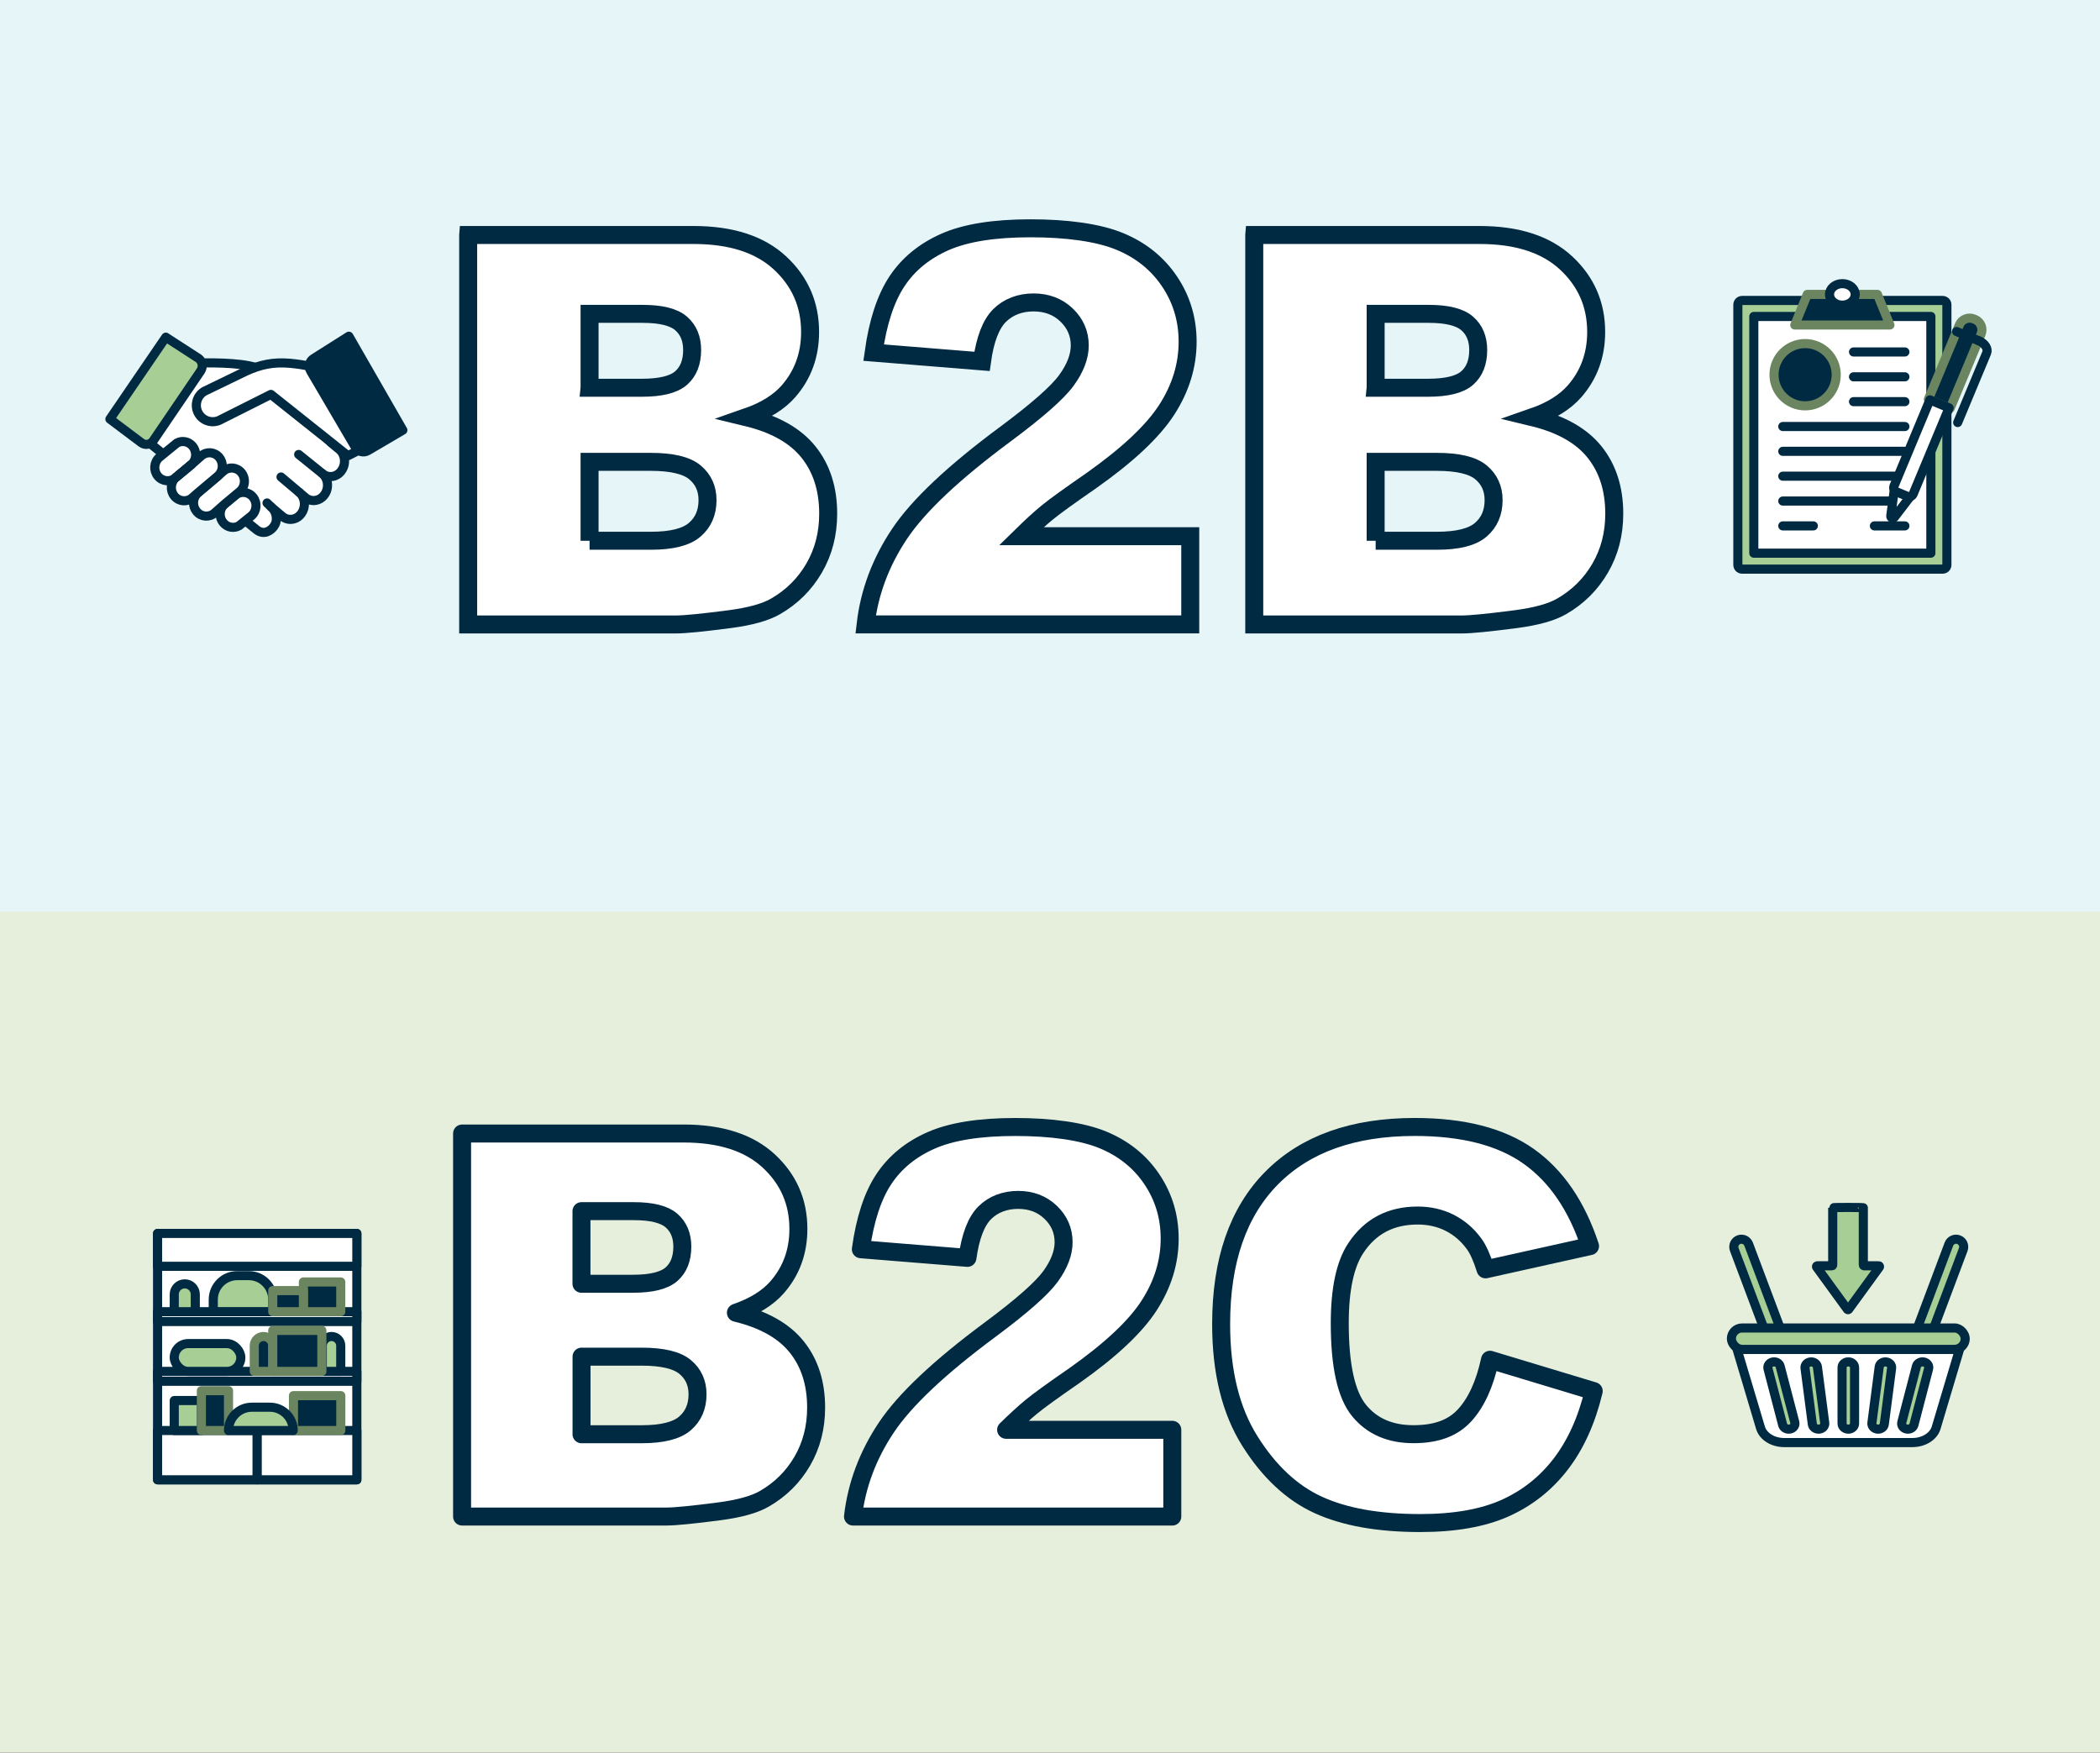 <?xml version="1.0" encoding="UTF-8"?>
<svg xmlns="http://www.w3.org/2000/svg" id="Layer_1" viewBox="0 0 599.08 500">
  <rect x="0" y="0" width="599.08" height="500" fill="#333333" stroke="none"/>
  <defs>
    <style>.cls-1{fill:#e6efdb;}.cls-2{fill:#e6f5f8;}.cls-3,.cls-4,.cls-5,.cls-6,.cls-7{stroke-linecap:round;}.cls-3,.cls-4,.cls-5,.cls-6,.cls-7,.cls-8,.cls-9{stroke:#002942;}.cls-3,.cls-4,.cls-5,.cls-6,.cls-8,.cls-10,.cls-9{stroke-linejoin:round;}.cls-3,.cls-5,.cls-6,.cls-8,.cls-10,.cls-9{stroke-width:2.6px;}.cls-3,.cls-8{fill:#a6ce95;}.cls-4,.cls-5,.cls-7{fill:#fff;}.cls-4,.cls-7{stroke-width:5.13px;}.cls-6{fill:none;}.cls-7{stroke-miterlimit:10;}.cls-10{stroke:#6a8560;}.cls-10,.cls-9{fill:#002942;}</style>
  </defs>
  <rect class="cls-1" x="0" y="0" width="599.08" height="500" transform="translate(599.08 500) rotate(-180)"></rect>
  <rect class="cls-2" x="0" y="0" width="599.08" height="260.06"></rect>
  <path class="cls-4" d="m131.83,323.38h63.21c10.53,0,18.62,2.61,24.26,7.83,5.64,5.22,8.46,11.68,8.46,19.38,0,6.46-2.01,12-6.04,16.62-2.68,3.08-6.61,5.52-11.78,7.3,7.85,1.89,13.63,5.13,17.33,9.73,3.7,4.6,5.55,10.37,5.55,17.33,0,5.66-1.32,10.76-3.95,15.28-2.63,4.52-6.24,8.1-10.81,10.73-2.83,1.64-7.11,2.83-12.82,3.58-7.6.99-12.65,1.49-15.13,1.49h-58.29v-109.27Zm34.06,42.86h14.68c5.27,0,8.93-.91,10.99-2.72,2.06-1.81,3.09-4.44,3.09-7.86,0-3.18-1.03-5.66-3.09-7.45-2.06-1.79-5.65-2.68-10.77-2.68h-14.91v20.72Zm0,42.93h17.22c5.81,0,9.91-1.03,12.3-3.09,2.39-2.06,3.58-4.83,3.58-8.31,0-3.23-1.18-5.83-3.54-7.79-2.36-1.96-6.5-2.94-12.41-2.94h-17.14v22.14Z"></path>
  <path class="cls-4" d="m334.42,432.65h-91.08c1.04-8.99,4.21-17.45,9.5-25.38,5.29-7.93,15.22-17.28,29.78-28.06,8.89-6.61,14.58-11.63,17.07-15.06,2.48-3.43,3.73-6.68,3.73-9.76,0-3.33-1.23-6.17-3.69-8.53-2.46-2.36-5.55-3.54-9.28-3.54s-7.04,1.22-9.5,3.65c-2.46,2.44-4.11,6.73-4.96,12.89l-30.41-2.46c1.19-8.55,3.38-15.22,6.56-20.01,3.18-4.79,7.66-8.47,13.45-11.03,5.79-2.56,13.8-3.84,24.04-3.84s18.99,1.22,24.93,3.65c5.94,2.44,10.61,6.17,14.01,11.22,3.4,5.04,5.11,10.7,5.11,16.96,0,6.66-1.95,13.02-5.85,19.08-3.9,6.06-10.99,12.72-21.28,19.98-6.11,4.22-10.2,7.18-12.26,8.87-2.06,1.69-4.48,3.9-7.27,6.63h47.41v24.75Z"></path>
  <path class="cls-4" d="m425.06,387.92l29.59,8.94c-1.99,8.3-5.12,15.23-9.39,20.8-4.27,5.57-9.58,9.76-15.91,12.6-6.34,2.83-14.4,4.25-24.19,4.25-11.88,0-21.58-1.73-29.11-5.18s-14.03-9.52-19.49-18.21c-5.47-8.69-8.2-19.81-8.2-33.37,0-18.07,4.81-31.97,14.42-41.68,9.62-9.71,23.22-14.56,40.81-14.56,13.76,0,24.58,2.78,32.46,8.35,7.88,5.57,13.73,14.11,17.55,25.64l-29.81,6.63c-1.04-3.33-2.14-5.76-3.28-7.3-1.89-2.58-4.2-4.57-6.93-5.96-2.73-1.39-5.79-2.09-9.17-2.09-7.65,0-13.52,3.08-17.59,9.23-3.08,4.57-4.62,11.74-4.62,21.51,0,12.11,1.84,20.41,5.52,24.9,3.68,4.49,8.84,6.74,15.5,6.74s11.34-1.81,14.65-5.44c3.3-3.63,5.7-8.89,7.19-15.8Z"></path>
  <path class="cls-5" d="m545.57,411.55h-36.57c-3.23,0-6.03-1.74-6.77-4.21l-6.68-22.38h63.46l-6.68,22.38c-.74,2.46-3.54,4.21-6.77,4.21Z"></path>
  <path class="cls-8" d="m510.28,407.72c-.81,0-1.54-.49-1.73-1.23l-4.18-16.01c-.22-.85.37-1.71,1.33-1.91.96-.2,1.91.33,2.13,1.19l4.18,16.01c.22.85-.37,1.71-1.33,1.91-.14.03-.27.04-.41.04Z"></path>
  <path class="cls-8" d="m518.78,407.72c-.89,0-1.66-.6-1.76-1.4l-2.09-16.01c-.11-.87.58-1.66,1.56-1.76.97-.1,1.86.52,1.97,1.39l2.09,16.01c.11.87-.58,1.66-1.56,1.76-.07,0-.14.01-.21.01Z"></path>
  <path class="cls-8" d="m527.28,407.72c-.98,0-1.78-.71-1.78-1.59v-16.01c0-.88.8-1.59,1.78-1.59s1.78.71,1.78,1.59v16.01c0,.88-.8,1.59-1.78,1.59Z"></path>
  <path class="cls-8" d="m535.78,407.72c-.07,0-.14,0-.21-.01-.97-.1-1.67-.89-1.56-1.76l2.09-16.01c.11-.87.99-1.5,1.97-1.39.97.1,1.67.89,1.56,1.76l-2.09,16.01c-.11.81-.87,1.4-1.76,1.4Z"></path>
  <path class="cls-8" d="m544.28,407.72c-.13,0-.27-.01-.41-.04-.96-.2-1.55-1.05-1.33-1.91l4.18-16.01c.22-.85,1.18-1.38,2.13-1.19.96.2,1.55,1.05,1.33,1.91l-4.18,16.01c-.19.73-.92,1.23-1.73,1.23Z"></path>
  <path class="cls-3" d="m508.14,381.53c-.23.51-.66.93-1.22,1.14-1.13.42-2.39-.15-2.81-1.28l-9.36-24.91c-.42-1.13.15-2.39,1.28-2.81,1.13-.42,2.39.15,2.81,1.28l9.36,24.91c.21.57.18,1.16-.06,1.67Z"></path>
  <path class="cls-3" d="m546.67,381.53c.23.51.66.93,1.22,1.14,1.13.42,2.39-.15,2.81-1.28l9.36-24.91c.42-1.13-.15-2.39-1.28-2.81-1.13-.42-2.39.15-2.81,1.28l-9.36,24.91c-.21.57-.18,1.16.06,1.67Z"></path>
  <rect class="cls-8" x="493.93" y="378.86" width="66.7" height="6.1" rx="3.05" ry="3.05"></rect>
  <path class="cls-3" d="m518.24,361.47l8.78,12.08c.09.12.27.12.35,0l8.78-12.08c.1-.14,0-.35-.18-.35h-4.19c-.12,0-.22-.1-.22-.22v-16.34c0-.12-8.73-.12-8.73,0v16.34c0,.12-.1.22-.22.22h-4.19c-.18,0-.28.2-.18.35Z"></path>
  <rect class="cls-5" x="44.95" y="351.89" width="56.85" height="70.28"></rect>
  <rect class="cls-5" x="44.95" y="351.89" width="56.85" height="9.37"></rect>
  <rect class="cls-5" x="44.95" y="374.21" width="56.85" height="2.81"></rect>
  <rect class="cls-5" x="44.95" y="391.25" width="56.85" height="2.81"></rect>
  <rect class="cls-5" x="44.95" y="408.11" width="28.42" height="14.06"></rect>
  <rect class="cls-5" x="73.38" y="408.11" width="28.42" height="14.06"></rect>
  <path class="cls-3" d="m94.58,381.29h0c1.45,0,2.63,1.18,2.63,2.63v7.32h-5.27v-7.32c0-1.45,1.18-2.63,2.63-2.63Z"></path>
  <path class="cls-10" d="m75.18,381.29h0c1.45,0,2.63,1.18,2.63,2.63v7.32h-5.27v-7.32c0-1.45,1.18-2.63,2.63-2.63Z"></path>
  <rect class="cls-10" x="77.81" y="379.55" width="14.01" height="11.7"></rect>
  <rect class="cls-3" x="49.71" y="383.31" width="18.99" height="7.94" rx="3.97" ry="3.97"></rect>
  <path class="cls-3" d="m55.7,374.21h-5.99v-4.94c0-1.65,1.34-3,3-3h0c1.65,0,3,1.34,3,3v4.94Z"></path>
  <path class="cls-3" d="m67.69,363.92h3.28c3.78,0,6.84,3.07,6.84,6.84v3.44h-16.97v-3.44c0-3.78,3.07-6.84,6.84-6.84Z"></path>
  <rect class="cls-10" x="86.55" y="365.73" width="10.66" height="8.48"></rect>
  <rect class="cls-10" x="77.81" y="368.2" width="8.74" height="6.01"></rect>
  <rect class="cls-3" x="49.71" y="399.56" width="7.74" height="8.55"></rect>
  <rect class="cls-10" x="57.45" y="396.75" width="7.74" height="11.36"></rect>
  <rect class="cls-10" x="83.72" y="398.16" width="13.5" height="9.96"></rect>
  <path class="cls-3" d="m71.84,401.46h5.15c3.67,0,6.65,2.98,6.65,6.65h-18.45c0-3.67,2.98-6.65,6.65-6.65Z"></path>
  <path class="cls-7" d="m133.56,67.04h64.27c10.71,0,18.93,2.65,24.67,7.96,5.73,5.31,8.6,11.87,8.6,19.7,0,6.57-2.05,12.2-6.14,16.9-2.73,3.13-6.72,5.61-11.97,7.43,7.98,1.92,13.86,5.22,17.62,9.89,3.76,4.67,5.65,10.55,5.65,17.62,0,5.76-1.34,10.94-4.02,15.54-2.68,4.6-6.34,8.24-10.99,10.91-2.88,1.67-7.23,2.88-13.04,3.64-7.73,1.01-12.86,1.52-15.38,1.52h-59.27v-111.1Zm34.63,43.58h14.93c5.35,0,9.08-.92,11.18-2.77,2.1-1.84,3.15-4.51,3.15-8,0-3.23-1.05-5.76-3.15-7.58-2.1-1.82-5.75-2.73-10.95-2.73h-15.16v21.07Zm0,43.65h17.51c5.91,0,10.08-1.05,12.5-3.15,2.43-2.1,3.64-4.91,3.64-8.45,0-3.28-1.2-5.92-3.6-7.92-2.4-2-6.61-2.99-12.62-2.99h-17.43v22.51Z"></path>
  <path class="cls-7" d="m339.55,178.14h-92.61c1.06-9.14,4.28-17.75,9.66-25.81,5.38-8.06,15.47-17.57,30.28-28.53,9.04-6.72,14.83-11.82,17.36-15.31,2.53-3.49,3.79-6.79,3.79-9.93,0-3.38-1.25-6.28-3.75-8.68-2.5-2.4-5.65-3.6-9.44-3.6s-7.16,1.24-9.66,3.71c-2.5,2.48-4.18,6.85-5.04,13.11l-30.92-2.5c1.21-8.69,3.44-15.47,6.67-20.35,3.23-4.88,7.79-8.61,13.68-11.22,5.89-2.6,14.03-3.9,24.44-3.9s19.31,1.24,25.35,3.71c6.04,2.48,10.79,6.28,14.25,11.41,3.46,5.13,5.19,10.88,5.19,17.24,0,6.77-1.98,13.24-5.95,19.4-3.97,6.16-11.18,12.93-21.64,20.31-6.21,4.29-10.37,7.3-12.47,9.02-2.1,1.72-4.56,3.97-7.39,6.75h48.2v25.16Z"></path>
  <path class="cls-7" d="m357.81,67.04h64.27c10.71,0,18.93,2.65,24.67,7.96,5.73,5.31,8.6,11.87,8.6,19.7,0,6.57-2.05,12.2-6.14,16.9-2.73,3.13-6.72,5.61-11.97,7.43,7.98,1.92,13.86,5.22,17.62,9.89,3.76,4.67,5.65,10.55,5.65,17.62,0,5.76-1.34,10.94-4.02,15.54-2.68,4.6-6.34,8.24-10.99,10.91-2.88,1.67-7.23,2.88-13.04,3.64-7.73,1.01-12.86,1.52-15.38,1.52h-59.27v-111.1Zm34.63,43.58h14.93c5.35,0,9.08-.92,11.18-2.77,2.1-1.84,3.15-4.51,3.15-8,0-3.23-1.05-5.76-3.15-7.58-2.1-1.82-5.75-2.73-10.95-2.73h-15.16v21.07Zm0,43.65h17.51c5.91,0,10.08-1.05,12.5-3.15,2.43-2.1,3.64-4.91,3.64-8.45,0-3.28-1.2-5.92-3.6-7.92-2.4-2-6.61-2.99-12.62-2.99h-17.43v22.51Z"></path>
  <path class="cls-3" d="m496.98,85.72h57.21c.67,0,1.21.54,1.21,1.21v74.23c0,.67-.54,1.21-1.21,1.21h-57.21c-.67,0-1.21-.54-1.21-1.21v-74.23c0-.67.54-1.21,1.21-1.21Z"></path>
  <rect class="cls-5" x="500.32" y="90.28" width="50.51" height="67.53"></rect>
  <line class="cls-5" x1="528.77" y1="100.41" x2="543.42" y2="100.41"></line>
  <line class="cls-5" x1="528.77" y1="107.5" x2="543.42" y2="107.5"></line>
  <line class="cls-5" x1="528.77" y1="114.59" x2="543.42" y2="114.59"></line>
  <line class="cls-5" x1="508.59" y1="121.68" x2="543.42" y2="121.68"></line>
  <line class="cls-5" x1="508.59" y1="128.76" x2="543.42" y2="128.76"></line>
  <line class="cls-5" x1="508.59" y1="135.85" x2="543.42" y2="135.85"></line>
  <line class="cls-5" x1="508.59" y1="142.94" x2="543.42" y2="142.94"></line>
  <line class="cls-5" x1="534.72" y1="150.03" x2="543.42" y2="150.03"></line>
  <line class="cls-5" x1="508.59" y1="150.03" x2="517.3" y2="150.03"></line>
  <polygon class="cls-10" points="539.15 92.72 512.01 92.72 515.57 83.99 535.59 83.99 539.15 92.72"></polygon>
  <ellipse class="cls-5" cx="525.58" cy="83.99" rx="3.66" ry="3.07"></ellipse>
  <ellipse class="cls-10" cx="514.96" cy="106.9" rx="8.87" ry="8.88"></ellipse>
  <path class="cls-5" d="m540.37,140.03l-.98,7.13c-.09.59.67.91,1.03.43l4.37-5.72"></path>
  <path class="cls-10" d="m563.93,98.26l-7.6,18.24-6.21-2.59,7.6-18.24-.12.28,1.34-3.22c.68-1.63,2.56-2.41,4.19-1.72l.3.12c1.63.68,2.4,2.56,1.72,4.19l-1.34,3.22"></path>
  <path class="cls-6" d="m564.92,97.39l-.36-.15c1.7.71,2.68,2.26,2.19,3.45l-8.27,19.85"></path>
  <line class="cls-5" x1="564.38" y1="97.17" x2="558.17" y2="94.58"></line>
  <path class="cls-5" d="m540.99,140.29l3.17,1.32c.63.26,1.36-.04,1.62-.67l10.24-24.58-5.46-2.28-10.24,24.58c-.26.63.04,1.36.67,1.62Z"></path>
  <path class="cls-5" d="m97.44,134.26c-1.34,1.89-3.8,2.26-5.49.83,1.69,1.43,1.98,4.12.64,6.01-1.34,1.89-3.8,2.26-5.49.83l-1.74-1.47c.93.79,1.44,1.96,1.48,3.17.03.98-.24,1.99-.84,2.84-1.34,1.89-3.8,2.26-5.49.83l-3.16-2.68c.93.79,1.44,1.96,1.48,3.17.03.98-.15,1.61-.74,2.44-.81,1.12-2.71,2.53-4.82.97l-34.36-27.87c.32-.16.62-.4.85-.73l12.56-17.71c.73-1.04,1.49-1.78,1.49-1.78.58-.1,1.53.46,3.1.43,4.47-.07,14.4-.09,17.93,2.12,1.19.74,19.54,20.56,19.54,20.56l2.42,2.01c1.69,1.43,1.98,4.12.64,6.01Z"></path>
  <line class="cls-5" x1="91.95" y1="135.09" x2="85.2" y2="129.65"></line>
  <line class="cls-5" x1="85.36" y1="140.46" x2="80.17" y2="136.08"></line>
  <line class="cls-5" x1="77.34" y1="144.62" x2="76.18" y2="143.49"></line>
  <path class="cls-3" d="m47.3,96.2l9.37,6.06c1.1.82,1.34,2.43.56,3.59l-13.49,19.85c-.79,1.16-2.32,1.43-3.41.61l-8.98-6.75,15.96-23.37Z"></path>
  <path class="cls-5" d="m88.22,104.43c-.67-.16-3.61-.63-5.48-.79-4.93-.42-8.5.42-12.52,2.22l-11.94,5.78c-2.21,1.32-2.93,4.19-1.6,6.4h0c1.32,2.21,4.19,2.93,6.4,1.61l14.2-7.13,21.98,17.5,4.72-2.41"></path>
  <path class="cls-5" d="m67.02,141.38c1.53-1.36,3.83-1.17,5.14.42,1.31,1.59,1.13,3.97-.4,5.33l-3.57,2.87c-1.48.83-3.36.5-4.5-.88-.57-.69-.86-1.53-.88-2.37-.02-1.09.41-2.19,1.28-2.95l2.93-2.41Z"></path>
  <path class="cls-5" d="m54.54,132.6c.86-.76,1.3-1.86,1.28-2.95-.02-.84-.31-1.68-.88-2.37-1.14-1.38-3.02-1.7-4.5-.87l-5.01,4.09c-1.53,1.36-1.71,3.74-.4,5.33,1.31,1.59,3.61,1.77,5.14.42l4.37-3.64Z"></path>
  <path class="cls-5" d="m62.14,135.81l1.58-1.39c1.53-1.35,3.83-1.17,5.14.42,1.31,1.59,1.13,3.97-.4,5.33l-4.37,3.64-2.86,2.53c-1.53,1.35-3.83,1.17-5.14-.42-.57-.69-.86-1.53-.88-2.37-.02-1.09.41-2.19,1.27-2.95l5.66-4.77Z"></path>
  <path class="cls-5" d="m54.54,132.6l2.86-2.53c1.53-1.35,3.83-1.17,5.14.42.57.69.86,1.53.88,2.37.02,1.09-.41,2.19-1.28,2.95l-5.66,4.77-1.58,1.39c-1.53,1.35-3.83,1.17-5.14-.42-1.31-1.59-1.13-3.97.4-5.33l4.37-3.64Z"></path>
  <line class="cls-5" x1="54.54" y1="132.6" x2="50.16" y2="136.23"></line>
  <path class="cls-9" d="m114.93,122.71l-10,5.87c-1.22.72-2.81.27-3.56-1l-12.75-21.72c-.75-1.27-.36-2.88.86-3.59l10.04-6.35,15.4,26.8Z"></path>
</svg>
